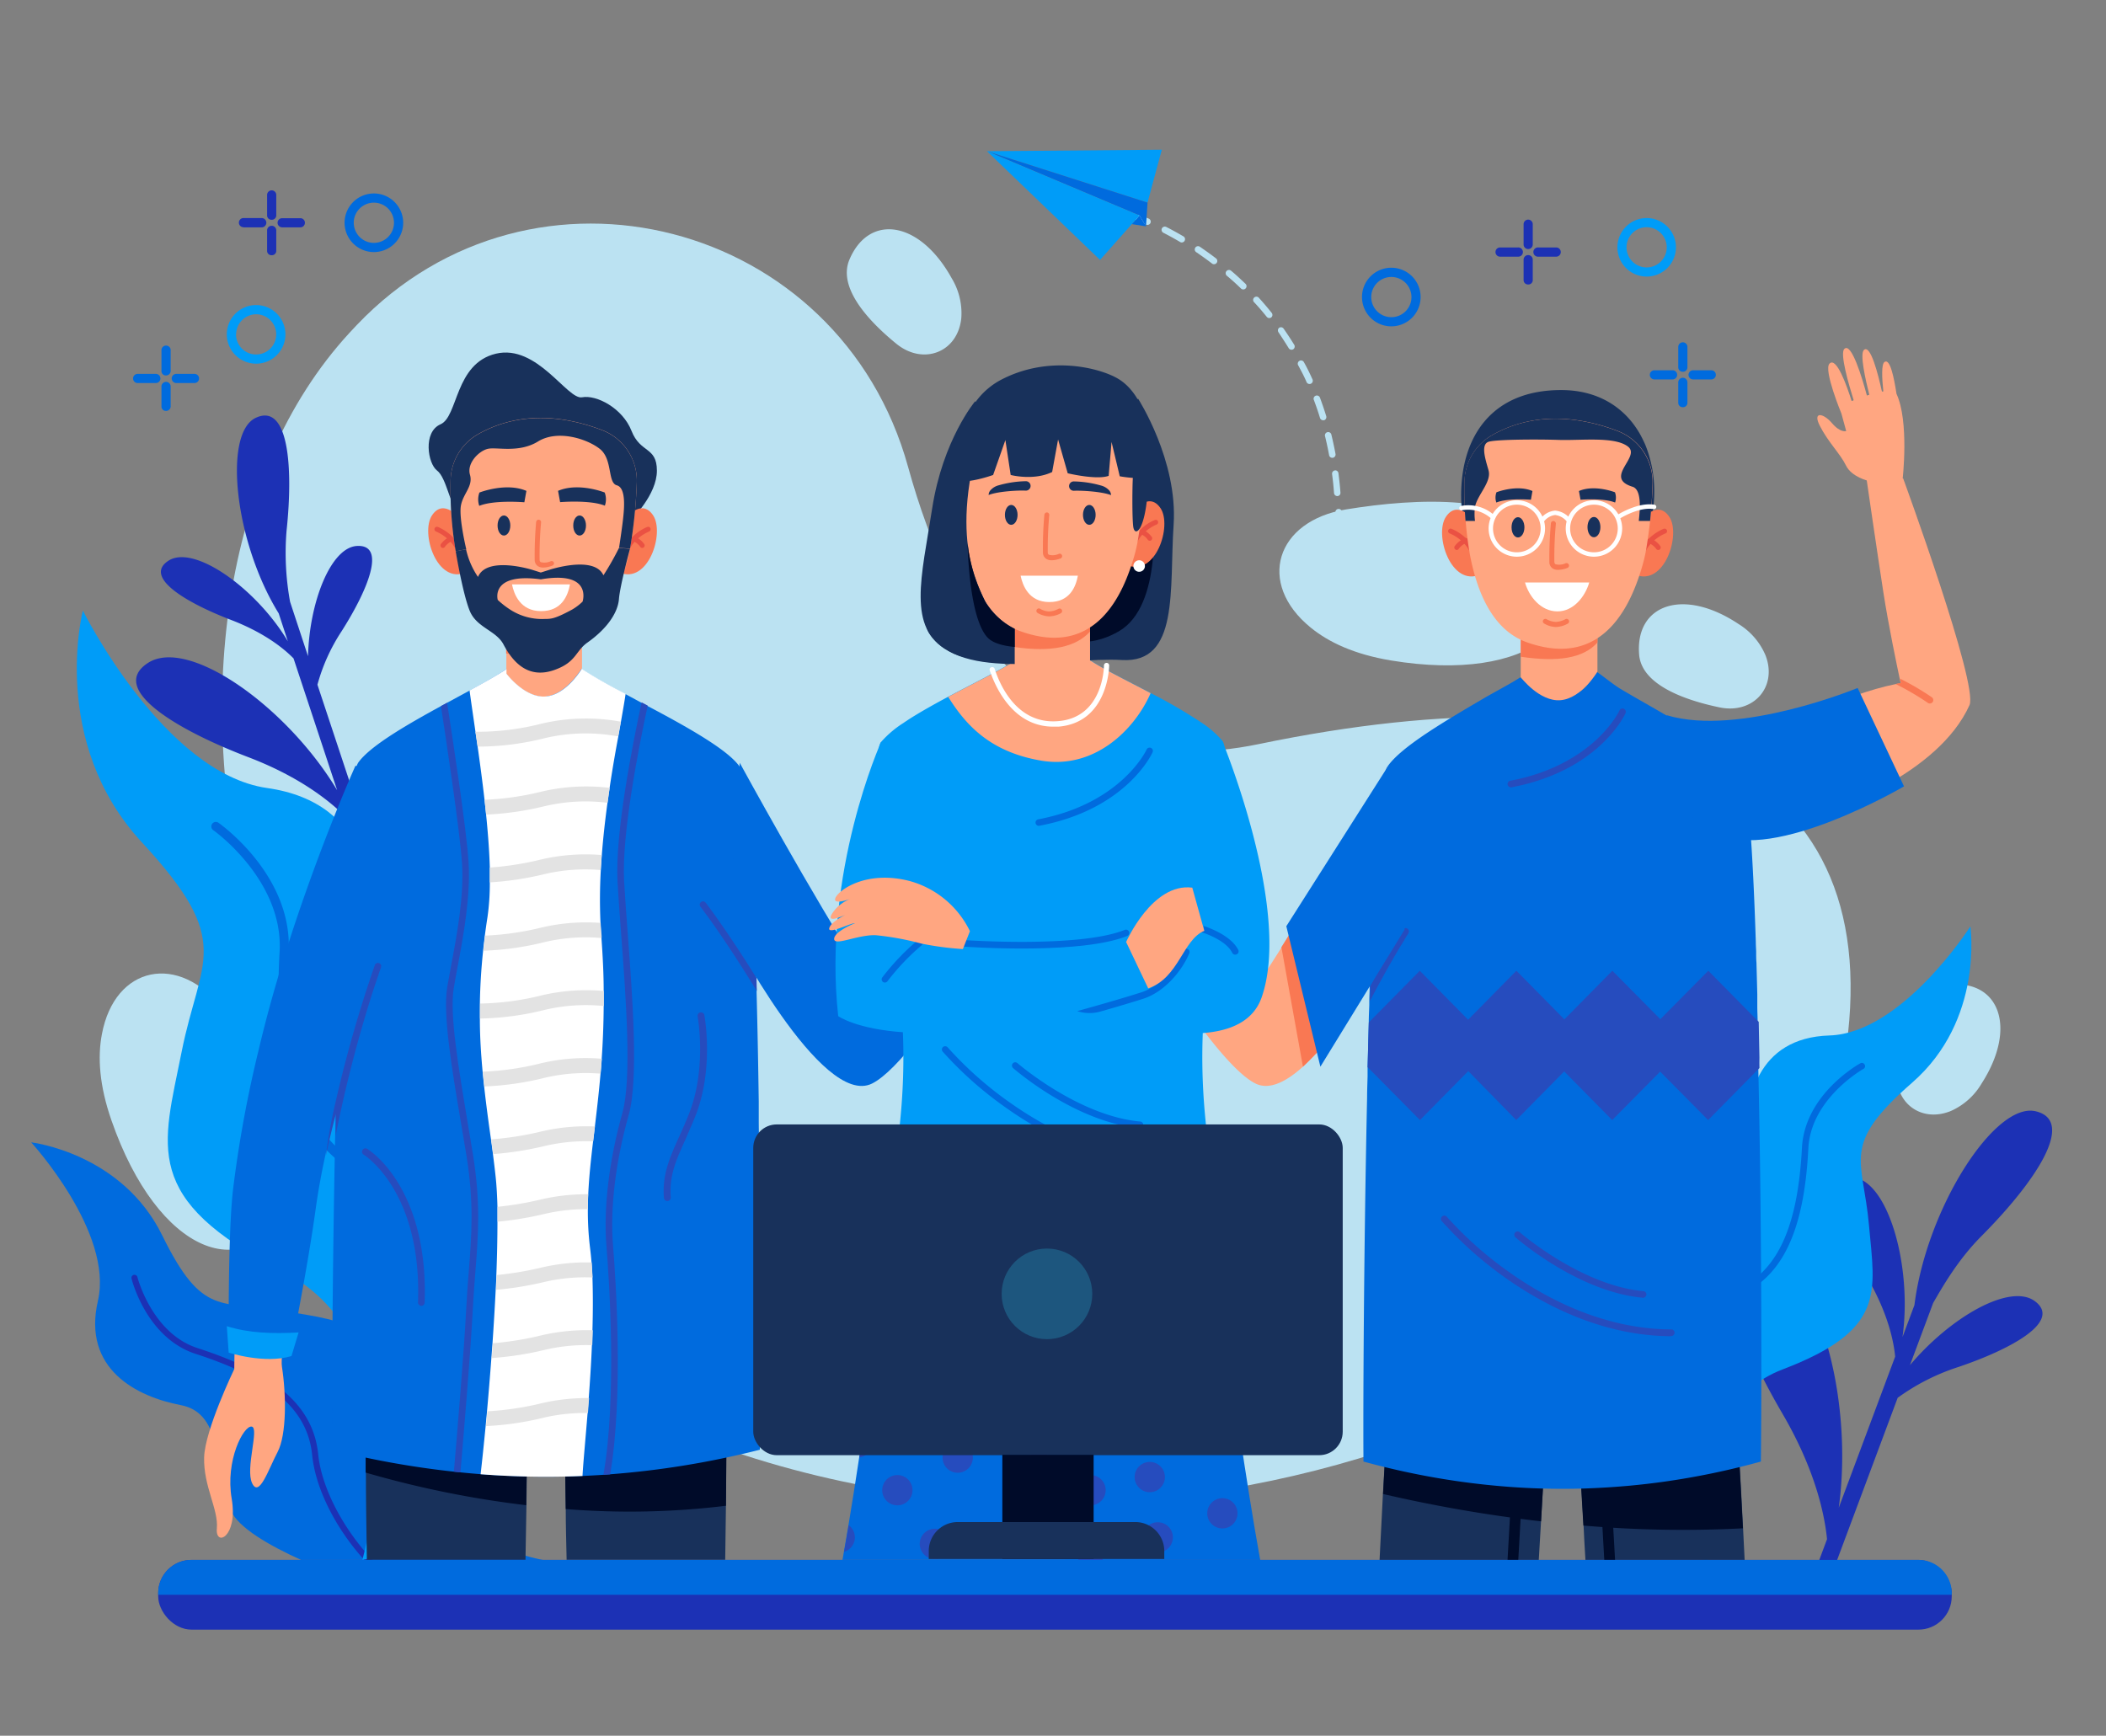 <svg id="OBJECTS" xmlns="http://www.w3.org/2000/svg" viewBox="0 0 482.85 398"><rect x="0" y="0" width="482.85" height="398" fill="#808080" stroke="none"/><defs><style>.cls-1{fill:#bbe2f2;}.cls-2{fill:#1c31b5;}.cls-3{fill:#009cf8;}.cls-4{fill:#006bde;}.cls-5{fill:#18315b;}.cls-6{fill:#000b29;}.cls-7{fill:#f97853;}.cls-8{fill:#ea5143;}.cls-9{fill:#ffa681;}.cls-10{fill:#fff;}.cls-11{fill:#264cbe;}.cls-12{fill:#e3e3e3;}.cls-13{fill:#1d567e;}</style></defs><path class="cls-1" d="M208.21,107.1c-15.62-56.68-86.05-74.95-126.4-32.58l-1.74,1.86c-57.86,62.89-30.53,217.88,90.22,257.17S416.64,301.09,423.7,237,375,152.69,288.59,170.62C239.75,180.75,217.94,142.4,208.21,107.1Z"/><path class="cls-1" d="M308.66,116.8c-16.16,2.63-20.63,16.94-8.16,27.1,4.12,3.36,10,6.14,18.4,7.54,32,5.3,48.91-8.84,36.1-27.17C347.1,113,324.67,114.19,308.66,116.8Z"/><path class="cls-1" d="M51.06,231.34c-10-12.92-24.75-10-27.7,5.81-1,5.23-.6,11.74,2.2,19.77,10.64,30.59,31.17,38.71,41.13,18.69C72.84,263.25,61,244.15,51.06,231.34Z"/><path class="cls-1" d="M435.08,244.42c-1.48,7.79,4.95,13.31,12.24,10.31a15.42,15.42,0,0,0,7-6.27c8.24-12.81,4.07-23.8-7.4-22.68C439.84,226.48,436.56,236.7,435.08,244.42Z"/><path class="cls-1" d="M394.24,162.2c7.77,1.62,13.39-4.71,10.52-12a15.51,15.51,0,0,0-6.15-7.11c-12.67-8.46-23.73-4.47-22.8,7C376.38,157.14,386.55,160.6,394.24,162.2Z"/><path class="cls-1" d="M205.52,78.83c6.14,5,14.06,2,14.88-5.87a15.46,15.46,0,0,0-2.19-9.14c-7.36-13.33-19-14.89-23.47-4.26C192,66.12,199.42,73.86,205.52,78.83Z"/><path class="cls-2" d="M454.33,283.4c12.33-12.4,21.72-26.4,12.38-28.59s-25,22.23-27.78,44.44l-2.74,7.34c2.28-16.16-3.26-35.84-11.37-36.65s-3.18,12,3.22,22.88c4.87,8.31,6.15,14.86,6.47,18.25l-12.93,34.64c3.54-25.59-5.24-56.64-18.06-57.93s-5,19,5.11,36.3c7.67,13.09,9.73,23.44,10.26,28.85l-2.58,6.91c1.13.64,2.26,1.26,3.39,1.89l15.39-41.22A49.56,49.56,0,0,1,449,313.45c12-4.06,24-10.51,17.42-15.18-5.74-4-19.23,3.75-28.52,14.76l5.32-14.26C445.6,294.65,449,288.75,454.33,283.4Z"/><path class="cls-2" d="M65.7,121.7c1.6-15,.35-29.44-7.1-25.87s-4.84,28.43,5.3,44.82L66,147.06c-7.18-12.08-21.5-22.31-27.38-18.49s4.31,9.75,14.49,13.63c7.75,3,12.14,6.67,14.19,8.77l10,30.23C65.87,162.11,43.24,146,33.94,152s6.84,15.46,23,21.62c12.21,4.66,19.18,10.5,22.45,13.85l2,6c1.1-.18,2.2-.36,3.29-.56L72.78,157a42.7,42.7,0,0,1,5.52-12.23c5.86-9.19,10.48-20,3.52-19.58-6,.37-10.89,12.88-11.2,25.28L66.51,138A62.45,62.45,0,0,1,65.7,121.7Z"/><path class="cls-3" d="M371.11,324.57c.16.85.34,1.77.55,2.76h0c2.22,10.32,7.67,27.22,19.93,30.54,0,0-6.67-34.8,17.12-43.87s21.16-17.69,19.8-33.06-6.62-18.29,9.89-32.68,13.35-35.83,13.35-35.83-15.62,24.48-32.31,25-19.61,14.81-18.9,25.4-13.46,11.79-21.12,17.93-9.11,38.41-9.11,38.41S370.52,321.33,371.11,324.57Z"/><path class="cls-4" d="M371.11,324.57c.16.85.34,1.77.55,2.76A52.83,52.83,0,0,1,378,314.46c5.34-7.91,12.85-14.4,19.61-16.95,10.76-4.06,16-14.61,17-34.23.59-11.38,12.5-18.11,12.62-18.18a.71.71,0,0,0,.28-1,.72.72,0,0,0-1-.28c-.52.29-12.73,7.17-13.37,19.37-1,19-6,29.12-16.1,33-7.13,2.69-14.72,9.23-20.3,17.49A54.74,54.74,0,0,0,371.11,324.57Z"/><path class="cls-4" d="M107.78,357.68H124.5c-9-1.49-31.43-11.11-33.42-30.39-2.53-24.41-11.23-24.11-25.88-26.66s-18.69,1.61-28-17.35S7.15,261.94,7.15,261.94s18.92,20.64,15.3,36.33,8.92,22,19,23.92,7.63,15.47,11.45,24.14c1.74,4,8.87,8.06,16.11,11.35Z"/><path class="cls-2" d="M71.57,333.64c.73,7.32,4.94,16,11.25,23.27l.69.77h1.9c-.54-.57-1.06-1.14-1.54-1.69-6-6.94-10.22-15.55-10.91-22.49-1.1-11-9.63-18.55-27.65-24.38-10.47-3.38-13.77-16.15-13.8-16.28a.7.7,0,0,0-.84-.51.68.68,0,0,0-.51.84c.13.56,3.51,13.65,14.72,17.28C62.3,316.08,70.53,323.23,71.57,333.64Z"/><path class="cls-3" d="M116.8,312.36c-.35,1.19-.76,2.48-1.21,3.85h0c-4.75,14.38-14.5,38.61-32.51,41.46,0,0,14.25-49.58-18.29-66.17S37.32,263,41.62,241.3s12.26-25.08-9.08-48.14S19,140,19,140s18.53,37.31,42.24,40.69,25.7,24.14,23.05,39.14,17.39,18.89,27.38,28.84,7.1,56.19,7.1,56.19S118.14,307.83,116.8,312.36Z"/><path class="cls-4" d="M116.8,312.36c-.35,1.19-.76,2.48-1.21,3.85a75.49,75.49,0,0,0-7.11-19.33c-6.39-12.1-16.12-22.52-25.37-27.2-14.73-7.44-20.6-23.3-19-51.45.91-16.33-15-27.76-15.22-27.87a1,1,0,0,1,1.2-1.7c.69.49,17.06,12.19,16.09,29.69-1.51,27.2,4,42.46,17.91,49.48,9.76,4.93,19.58,15.43,26.27,28.08A78.87,78.87,0,0,1,116.8,312.36Z"/><path class="cls-5" d="M129.71,346c0,3.77.12,7.69.2,11.66h36.36c.07-4.34.13-8.5.17-12.41.11-10.58.12-19.29.11-24.71,0-3.84,0-6,0-6l-37.08-.4s0,3.21,0,8.45C129.51,328.42,129.57,336.76,129.71,346Z"/><path class="cls-6" d="M129.48,322.6c0,5.82.09,14.16.23,23.42a182.34,182.34,0,0,0,36.73-.75c.11-10.58.12-19.29.11-24.71Z"/><path class="cls-5" d="M83.89,337.66c0,5.93.11,12.72.22,20h36.37c.09-4.28.16-8.5.22-12.54.12-8.66.19-16.47.22-22.07s0-8.92,0-8.92l-37.09.4s0,3.93,0,10.55C83.84,328.6,83.85,332.84,83.89,337.66Z"/><path class="cls-6" d="M83.84,325.1c0,3.5,0,7.74,0,12.56a227.13,227.13,0,0,0,36.81,7.48c.12-8.66.19-16.47.22-22.07Z"/><path class="cls-5" d="M144.79,119.08s5.84-5.63,5.82-11.18-3.79-3.92-5.82-9.1-8-8.33-11.35-7.7-10.28-12.25-19.74-10S105.07,95.52,101,97.29s-2.93,9-.79,10.61,3.06,8.24,4.27,8.09S144.79,119.08,144.79,119.08Z"/><path class="cls-7" d="M105.47,119s-3.68-4.9-6.41-.85,1.13,16,7.82,13.09Z"/><path class="cls-8" d="M105.42,127.5a.56.56,0,0,1-.54-.42c-1-3.69-4.87-5.19-4.91-5.2a.57.57,0,0,1-.32-.73.56.56,0,0,1,.72-.33c.18.07,4.4,1.7,5.59,6a.55.55,0,0,1-.39.69A.4.4,0,0,1,105.42,127.5Z"/><path class="cls-8" d="M101.56,125.64a.59.59,0,0,1-.31-.09.58.58,0,0,1-.17-.79,5.31,5.31,0,0,1,2.12-1.71.57.57,0,0,1,.47,1,4.13,4.13,0,0,0-1.64,1.29A.59.59,0,0,1,101.56,125.64Z"/><path class="cls-7" d="M143.32,119s3.68-4.9,6.41-.85-1.13,16-7.82,13.09Z"/><path class="cls-8" d="M143.37,127.5a.58.58,0,0,0,.55-.42c1-3.69,4.86-5.19,4.9-5.2a.57.57,0,0,0,.32-.73.56.56,0,0,0-.72-.33c-.18.07-4.4,1.7-5.59,6a.55.55,0,0,0,.39.69A.4.4,0,0,0,143.37,127.5Z"/><path class="cls-8" d="M147.23,125.64a.59.59,0,0,0,.31-.09.58.58,0,0,0,.17-.79,5.31,5.31,0,0,0-2.12-1.71.57.57,0,0,0-.46,1,4.14,4.14,0,0,1,1.63,1.29A.59.59,0,0,0,147.23,125.64Z"/><path class="cls-9" d="M133.44,141.34v11.89s-3.55,6.06-8.35,6.48-9-5.22-9-5.22V142.18Z"/><path class="cls-7" d="M133.44,141.34v5.28c-3.22,3.57-8.94,4.46-17.4,3.21v-7.65Z"/><path class="cls-9" d="M146,110.79a115.86,115.86,0,0,1-1.54,15c-.22,1.16-.47,2.24-.75,3.21-2.5,8.77-8.76,23.8-26.29,17.54-7.75-2.76-11.34-11.39-12.94-20.16a85.87,85.87,0,0,1-1.17-16.27,12.43,12.43,0,0,1,6.31-10.57c10.34-5.87,21.26-3.68,28.45-.92A12.4,12.4,0,0,1,146,110.79Z"/><path class="cls-5" d="M104.47,126.4s1.7,10.14,3.3,13.83,6,4.39,7.65,7.51c2.35,4.46,5.94,8,11.83,5.83,4.91-1.78,4.68-4.29,7.43-6.23,4.71-3.33,7-7,7.23-10s2.53-11.51,2.53-11.51l-2.53-.17a65.26,65.26,0,0,1-3.56,6.26c-2.12-4.67-12.36-1.27-12.36-1.27l-2,.63-2-.63s-10.36-3.25-12.4,1.64a18.26,18.26,0,0,1-2.74-6.35ZM124,132.84c11.75-2,9.65,4.86,9.57,5.11h0a12.38,12.38,0,0,1-2.41,1.83c-4.55,2.46-5,2.08-6.84,2.16a13.47,13.47,0,0,1-6.91-1.88,20.27,20.27,0,0,1-3.29-2.5S112.31,131.26,124,132.84Z"/><path class="cls-5" d="M117,120.5c0,1.27-.65,2.3-1.46,2.3s-1.46-1-1.46-2.3.65-2.3,1.46-2.3S117,119.23,117,120.5Z"/><path class="cls-5" d="M134.35,120.5c0,1.27-.65,2.3-1.46,2.3s-1.46-1-1.46-2.3.65-2.3,1.46-2.3S134.35,119.23,134.35,120.5Z"/><path class="cls-5" d="M138.64,112.93s-6-2.39-10.69-.38l.47,2.59s6.82-.58,10.26.81A4.42,4.42,0,0,0,138.64,112.93Z"/><path class="cls-5" d="M109.92,112.94s6.09-2.4,10.77-.38l-.47,2.61s-6.87-.59-10.34.82A4.56,4.56,0,0,1,109.92,112.94Z"/><path class="cls-7" d="M124.59,130.14a6,6,0,0,0,2-.43A.58.58,0,0,0,127,129a.57.57,0,0,0-.74-.31,3.37,3.37,0,0,1-2.27.21.59.59,0,0,1-.27-.52,82.7,82.7,0,0,1,.34-8.66.57.57,0,0,0-1.13-.09,85.87,85.87,0,0,0-.34,8.86,1.7,1.7,0,0,0,.82,1.38A2.36,2.36,0,0,0,124.59,130.14Z"/><path class="cls-10" d="M117.39,134c.43,2.16,1.85,6.13,6.66,6.13s6.16-3.63,6.63-6.13Z"/><path class="cls-5" d="M146,110.79a115.86,115.86,0,0,1-1.54,15l-2.53-.17s.61-3.91.9-6.45.76-7.3-1.41-7.89-.9-6-3.91-8.36-9.7-4.43-14.14-1.7-9.5,1.22-11.54,1.7-4.84,3.29-4.08,5.93-1.51,4.24-2.06,7,1.21,10.08,1.21,10.08l-2.42.48a85.87,85.87,0,0,1-1.17-16.27,12.43,12.43,0,0,1,6.31-10.57c10.34-5.87,21.26-3.68,28.45-.92A12.4,12.4,0,0,1,146,110.79Z"/><path class="cls-4" d="M174.21,332.42a200.38,200.38,0,0,1-34.31,5.63l-1.55.12c-1.58.1-3.15.19-4.72.26a195.68,195.68,0,0,1-23.35-.4q-2.36-.18-4.71-.42l-1.51-.16a203.52,203.52,0,0,1-27.89-5c-.09-8.57,0-35.66.54-65,.06-3.53.13-7.09.21-10.66.82-38.72,2.41-78,5.27-82,2.74-3.77,11-8.56,18.91-12.88l1.41-.77,5.15-2.79c3.5-1.9,6.52-3.6,8.38-4.9v1.07s4.26,5.63,9,5.22c4.37-.38,7.7-5.43,8.26-6.33a112.07,112.07,0,0,0,10.06,5.72l3.69,2,1.4.74c8.74,4.63,18.16,9.86,21,13.74a4.58,4.58,0,0,1,.61,1.43c1.67,5.67,2.71,24.47,3.34,47.24v.25c0,.92.05,1.84.07,2.78,0,.12,0,.24,0,.36.21,8,.37,16.4.49,24.85l0,2c0,.34,0,.67,0,1,0,1.66,0,3.32.06,5,0,1.22,0,2.44,0,3.66C174.47,294.64,174.34,323.45,174.21,332.42Z"/><path class="cls-11" d="M173.51,227.23c-2.75-4.5-5.7-9.09-8.48-13.14l0,0c-1.17-1.71-2.31-3.32-3.39-4.78l-.06-.08c-.33-.46-.67-.91-1-1.35a1,1,0,0,1-.12-.23h0a.74.74,0,0,1,.27-.81.75.75,0,0,1,1.06.14c3.35,4.43,7.62,10.8,11.66,17.26v.25C173.47,225.37,173.49,226.29,173.51,227.23Z"/><path class="cls-4" d="M169.6,174.91s17.25,31.59,27.76,47.6c0,0,6-5.49,13.75-12.84,8.43-8,20-21.27,20-21.27l6.38,7.56s-25.9,46.62-37.52,52.48-33-35.61-33-35.61Z"/><path class="cls-11" d="M96.59,299.43h0a.78.78,0,0,1-.75-.81c.9-25.52-12.33-33.78-12.46-33.86a.78.78,0,0,1,.8-1.34c.14.09,3.64,2.21,7,7.66,3.09,5,6.67,13.79,6.18,27.59A.77.77,0,0,1,96.59,299.43Z"/><path class="cls-11" d="M153,275.39a.78.78,0,0,1-.78-.72c-.42-5.37,1.35-9.29,3.59-14.25.66-1.46,1.34-3,2-4.64,4.35-10.55,2.16-22.61,2.14-22.73a.78.78,0,1,1,1.54-.28c.09.51,2.29,12.63-2.24,23.61-.7,1.7-1.38,3.21-2,4.68-2.24,4.94-3.85,8.51-3.46,13.49a.79.79,0,0,1-.72.84Z"/><path class="cls-10" d="M107.66,158.32c.33,2.51.82,5.77,1.35,9.47.17,1.1.33,2.24.5,3.41.54,3.83,1.1,8,1.58,12.19.12,1.13.25,2.27.36,3.4.42,4.16.74,8.3.85,12.14,0,1.17,0,2.3,0,3.4a54,54,0,0,1-.53,7.95c-.23,1.46-.43,2.88-.61,4.27-.14,1.16-.28,2.3-.39,3.41-.46,4.34-.69,8.38-.75,12.19,0,1.16,0,2.29,0,3.4,0,4.32.28,8.35.63,12.18.11,1.15.23,2.28.35,3.39.47,4.2,1,8.18,1.57,12.13.15,1.13.31,2.25.45,3.38.23,1.8.45,3.61.64,5.42s.33,4.18.39,6.67c0,1.09,0,2.24,0,3.41,0,3.74-.08,7.87-.25,12.19,0,1.13-.1,2.28-.15,3.43-.2,4-.45,8.15-.73,12.22-.09,1.15-.17,2.29-.26,3.43-.31,4.24-.66,8.38-1,12.22-.11,1.17-.22,2.31-.32,3.42-.41,4.23-.8,8-1.15,11a195.88,195.88,0,0,0,23.36.4c.18-3.2.68-8.35,1.17-14.42.09-1.11.17-2.25.26-3.42.29-3.86.56-8,.73-12.14q.08-1.71.12-3.42c.12-4.16.13-8.28,0-12.15-.06-1.18-.12-2.32-.21-3.44s-.21-2.26-.34-3.34a68.56,68.56,0,0,1-.5-8.84q0-1.71.09-3.42c.18-4,.61-7.92,1.11-12.13.13-1.12.27-2.25.41-3.41.45-3.75.92-7.72,1.29-12.06q.15-1.68.27-3.42c.26-3.73.43-7.74.46-12.1,0-1.13,0-2.28,0-3.45,0-3.78-.2-7.82-.51-12.17,0-.39,0-.78-.08-1.17-.06-.77-.11-1.54-.14-2.3a117,117,0,0,1,.07-12.13c.07-1.15.14-2.29.23-3.44.31-4.07.77-8.11,1.3-12,.16-1.16.32-2.3.49-3.42.63-4.24,1.32-8.23,2-11.8l.6-3.38c.42-2.41.8-4.56,1.07-6.38a112.07,112.07,0,0,1-10.06-5.72c-.56.9-3.89,6-8.26,6.33-4.79.41-9-5.22-9-5.22v-1.07C114.18,154.72,111.16,156.42,107.66,158.32Z"/><path class="cls-12" d="M109,167.79c.17,1.1.33,2.24.5,3.41a62.92,62.92,0,0,0,15.43-1.95,41,41,0,0,1,16.8-.39l.6-3.38a44.53,44.53,0,0,0-18.16.45A59,59,0,0,1,109,167.79Z"/><path class="cls-12" d="M111.09,183.39c.12,1.13.25,2.27.36,3.4a69.41,69.41,0,0,0,13.49-1.95,40.68,40.68,0,0,1,14.36-.76c.16-1.16.32-2.3.49-3.42a44.89,44.89,0,0,0-15.61.85A65.22,65.22,0,0,1,111.09,183.39Z"/><path class="cls-12" d="M112.3,198.93c0,1.17,0,2.3,0,3.4a71,71,0,0,0,12.59-1.91,41.06,41.06,0,0,1,12.83-.92c.07-1.15.14-2.29.23-3.44a45,45,0,0,0-13.82,1A69.69,69.69,0,0,1,112.3,198.93Z"/><path class="cls-12" d="M110.82,218a67,67,0,0,0,14.12-2,41.11,41.11,0,0,1,13-.91c0-.39,0-.78-.08-1.17-.06-.77-.11-1.54-.14-2.3a44.89,44.89,0,0,0-13.52,1.05,66,66,0,0,1-13,1.87C111.07,215.71,110.93,216.85,110.82,218Z"/><path class="cls-12" d="M110.06,233.55a65.38,65.38,0,0,0,14.88-2,41.19,41.19,0,0,1,13.5-.87c0-1.13,0-2.28,0-3.45a45,45,0,0,0-14.25,1,62.15,62.15,0,0,1-14.11,1.88C110.05,231.31,110.05,232.44,110.06,233.55Z"/><path class="cls-12" d="M110.69,245.73c.11,1.15.23,2.28.35,3.39a67.32,67.32,0,0,0,13.9-2,41.32,41.32,0,0,1,12.77-.93q.15-1.68.27-3.42a44.52,44.52,0,0,0-13.8,1A64.51,64.51,0,0,1,110.69,245.73Z"/><path class="cls-12" d="M112.61,261.25c.15,1.13.31,2.25.45,3.38a74.55,74.55,0,0,0,11.88-1.87A41.7,41.7,0,0,1,136,261.71c.13-1.12.27-2.25.41-3.41a45,45,0,0,0-12.24,1.13A70.84,70.84,0,0,1,112.61,261.25Z"/><path class="cls-12" d="M114.09,276.72c0,1.09,0,2.24,0,3.41a77.06,77.06,0,0,0,10.8-1.79,41.8,41.8,0,0,1,9.87-1.08q0-1.71.09-3.42A45.62,45.62,0,0,0,124.18,275,75.86,75.86,0,0,1,114.09,276.72Z"/><path class="cls-12" d="M113.74,295.75a75.69,75.69,0,0,0,11.2-1.83,41.27,41.27,0,0,1,10.92-1c-.06-1.18-.12-2.32-.21-3.44a45,45,0,0,0-11.47,1.16,74.92,74.92,0,0,1-10.29,1.72C113.84,293.45,113.79,294.6,113.74,295.75Z"/><path class="cls-12" d="M112.75,311.4a73.69,73.69,0,0,0,12.19-1.89,41.29,41.29,0,0,1,10.85-1.06q.08-1.71.12-3.42a45.27,45.27,0,0,0-11.73,1.15A71.66,71.66,0,0,1,113,308C112.92,309.12,112.84,310.26,112.75,311.4Z"/><path class="cls-12" d="M111.42,327a68.91,68.91,0,0,0,13.52-2A41.72,41.72,0,0,1,134.8,324c.09-1.11.17-2.25.26-3.42a44.94,44.94,0,0,0-10.88,1.18,67.68,67.68,0,0,1-12.44,1.85C111.63,324.79,111.52,325.93,111.42,327Z"/><path class="cls-11" d="M138.35,338.16l1.55-.1c3.07-18.05,1.3-44.53.64-52.65-.68-8.43.63-19.26,3.6-29.72,2.3-8.12.89-27-.25-42.09-.31-4.25-.62-8.26-.8-11.56-.58-10.65,3.28-30.37,5.41-40.25l-1.4-.74C145,170.83,141,191,141.58,202.13c.18,3.31.48,7.33.8,11.58,1.13,15,2.53,33.7.3,41.56-3,10.63-4.34,21.66-3.65,30.26C139.69,293.66,141.47,320.31,138.35,338.16Z"/><path class="cls-11" d="M106.91,264.75c1.8,11.09,1.23,18.3.58,26.64-.22,2.7-.44,5.48-.59,8.56-.48,9.65-2.12,29.09-2.84,37.5l1.51.16c.72-8.41,2.36-27.9,2.84-37.58.16-3.06.38-5.84.59-8.52.66-8.44,1.24-15.73-.6-27-.39-2.42-.8-4.88-1.22-7.32-2-12.09-4.15-24.6-3.15-30.59.24-1.46.55-3.12.88-4.88,1.36-7.23,3-16.22,2.52-24s-3.7-28.68-4.92-36.58l-1.41.77c1.27,8.26,4.3,28.4,4.82,35.92s-1.15,16.5-2.5,23.64c-.33,1.77-.64,3.44-.89,4.91-1,6.24,1,18.31,3.16,31.09C106.1,259.88,106.52,262.33,106.91,264.75Z"/><path class="cls-9" d="M77.09,187.62S61.65,239.1,57.83,257.45s-4.12,56.48-4.12,56.48-6.75,14-6.91,20.25c-.17,6.64,3.32,11.93,2.92,16.28s4.9,2,3.4-6.82,2.75-16.79,4.58-16.53-1.51,9.62.11,13,3.73-3.18,5.83-7.16,2-13.14,1-19.57,10.67-45.5,10.73-56.82l14.76-49.89S85.31,185.84,77.09,187.62Z"/><path class="cls-4" d="M92.08,205.41c-.53,3.31-2.36,9-4.72,16.13h0c-.2.61-.41,1.22-.61,1.85l0,.08L84.87,229v0c-2.62,8-5.52,17-8,26.39-.83,3.19-1.62,6.43-2.31,9.65-.89,4.11-1.64,8.21-2.19,12.22-2,14.45-5.74,32.76-5.74,32.76-5.54,2.28-14.19-.72-14.19-.72s-.23-26.37,1-36.62a275.19,275.19,0,0,1,5.88-32C66,212.23,77.67,184.35,80.87,177l.6-1.37h2.75C89.64,179,93.49,196.5,92.08,205.41Z"/><path class="cls-3" d="M52,304.09l.43,6.06s8.23,2.68,14.4.79l1.63-5.41C62.55,305.85,57.06,305.7,52,304.09Z"/><path class="cls-11" d="M87.36,221.54h0a.86.86,0,0,1,0,.27c-.18.51-.37,1-.56,1.58l0,.08c-.61,1.72-1.23,3.6-1.85,5.57v0a301.28,301.28,0,0,0-8,31.37l.06-5c-.83,3.19-1.62,6.43-2.31,9.65A117.74,117.74,0,0,1,77,252.44a296.51,296.51,0,0,1,8.94-31.15.76.76,0,0,1,1.47.25Z"/><path class="cls-5" d="M363.5,357.68H400c-.12-2.53-.24-4.95-.36-7.24-.63-12.49-1.17-21-1.17-21l-29.66,1.32-2.46.11-4.36.19s.42,7.61,1.08,18.74C363.17,352.28,363.33,354.91,363.5,357.68Z"/><path class="cls-6" d="M366.31,330.88l-4.36.19s.42,7.61,1.08,18.74a265.08,265.08,0,0,0,36.57.63c-.63-12.49-1.17-21-1.17-21l-29.66,1.32Z"/><path class="cls-6" d="M370.29,357.68c-.67-11.56-1.22-21.43-1.52-26.91l-2.46.11c.3,5.46.85,15.28,1.51,26.8Z"/><path class="cls-5" d="M352.8,357.68c.19-3.13.36-6.1.52-8.84.63-10.61,1-17.77,1-17.77l-4.74-.21-2.45-.11-29.29-1.3s-.33,5.07-.77,13.12c-.23,4.29-.5,9.44-.77,15.11Z"/><path class="cls-6" d="M317.1,342.57a322.06,322.06,0,0,0,36.22,6.27c.63-10.61,1-17.77,1-17.77l-4.74-.21-2.45-.11-29.29-1.3S317.54,334.52,317.1,342.57Z"/><path class="cls-6" d="M348.1,357.68c.67-11.53,1.21-21.36,1.51-26.82l-2.45-.11c-.3,5.48-.85,15.36-1.52,26.93Z"/><path class="cls-4" d="M403.72,335.13a174.37,174.37,0,0,1-22.28,4.63q-3.87.54-7.74.9-5.24.48-10.44.65a165.93,165.93,0,0,1-17.27-.38,174.55,174.55,0,0,1-33.38-5.8c-.1-10.37.05-47.58.83-83.47,0-1.62.07-3.23.11-4.83l0-1c0-.37,0-.74,0-1.11l.09-3.4c.06-2.31.12-4.59.18-6.86,0-1.35.08-2.7.12-4l0-.83c0-.88.05-1.75.08-2.62h0l0-.81c0-.8.05-1.6.08-2.39s0-1.33.07-2c.86-24.21,2.12-43.31,3.92-46,3.06-4.56,13.49-10.62,21.87-15.55,3-1.76,6.55-3.58,8.59-4.94,3,2.4,5.14,4.57,9.55,4.42,4.94-.17,6.16-3.14,8-5.69,1.15.75,4.07,3.14,5.59,4,1.29.77,2.7,1.58,4.17,2.43,2.26,1.29,4.68,2.67,7.07,4.08,3.54,2.08,7,4.23,9.92,6.29a26,26,0,0,1,6.33,5.72c1.64,2.46,2.7,18.38,3.38,39.34,0,.73.05,1.48.08,2.23v.27c0,.76,0,1.54.07,2.33.06,2.35.13,4.76.19,7.21,0,.52,0,1,0,1.56s0,.78,0,1.17c0,1,.05,2,.07,3,0,.2,0,.41,0,.61.06,2.69.11,5.42.16,8.17,0,.8,0,1.61,0,2.42C404,282.63,403.87,324,403.72,335.13Z"/><path class="cls-11" d="M403.39,244.9l-11.76,11.93-11-11.11-11,11.11-11-11.16-11,11.16L336.64,245.6l-11.08,11.23-12-12.13.09-3.4c.06-2.31.12-4.59.18-6.86l11.69-11.85,11.08,11.23,11.07-11.23,11,11.15,11-11.15,11,11.11,11-11.11,11.56,11.72c.06,2.69.11,5.42.16,8.17C403.36,243.28,403.38,244.09,403.39,244.9Z"/><path class="cls-11" d="M383.08,306.39h0c-15.75-.07-29.19-7.23-37.7-13.23A86.5,86.5,0,0,1,330.56,280a.76.76,0,0,1,1.16-1,84.68,84.68,0,0,0,14.57,12.89c8.32,5.87,21.46,12.87,36.8,12.94a.76.76,0,1,1,0,1.51Z"/><path class="cls-11" d="M373.26,297.08c-13.41-2.64-25.28-12.91-25.82-13.38a.76.76,0,0,1-.07-1.07.75.75,0,0,1,1.07-.07c.14.12,14.11,12.2,28.34,13.5a.75.75,0,0,1,.69.82.76.76,0,0,1-.83.69C375.51,297.46,374.38,297.3,373.26,297.08Z"/><path class="cls-11" d="M346.4,180.53a.77.77,0,0,1-.74-.62.75.75,0,0,1,.6-.88c19.21-3.65,25-16,25.05-16.13a.75.75,0,0,1,1-.37.76.76,0,0,1,.38,1c-.24.54-6.18,13.2-26.14,17Z"/><path class="cls-11" d="M323,213.78h0a.8.8,0,0,1-.11.25c-.29.46-.59.93-.89,1.42,0,0,0,.05,0,.08-1,1.55-2,3.25-3,5l0,0c-1.61,2.82-3.28,5.88-4.91,9,0-.88.05-1.75.08-2.62h0l0-.81c2.63-4.89,5.26-9.46,7.46-12.93a.76.76,0,0,1,1.05-.24A.78.78,0,0,1,323,213.78Z"/><path class="cls-9" d="M419.73,185.69s24.56-7.89,31.82-24c2.11-4.67-15.21-52-15.21-52l-8.35.41s2.38,16.44,3.82,25.74c1.19,7.66,3.11,16.8,3.75,19.81.14.66.22,1,.22,1l-1.24.23c-11.47,2.33-26.12,9.81-26.12,9.81Z"/><path class="cls-7" d="M442,161.16a.79.79,0,0,0,1.1-.17.78.78,0,0,0-.17-1.1,62.88,62.88,0,0,0-7.32-4.29c.14.66.22,1,.22,1l-1.24.23A62.3,62.3,0,0,1,442,161.16Z"/><path class="cls-4" d="M382.16,164s-7.42,17.43,11.48,27.13c13.09,6.72,42.9-10.82,42.9-10.82l-10.63-22.56S398.64,169,382.16,164Z"/><path class="cls-9" d="M432.06,83c-.73.52-.58,3.72-.26,6.74l-.32.05c-.88-4-2.62-10.87-4.12-9.56-1,.85.33,6.76,1.22,10.29l-.55.17c-1.13-4.19-3.56-12.26-5.17-10.69-1.08,1,1,8.15,2.14,11.78l-.47.18c-1.1-3.51-3.45-10.17-5.06-8.6-1.46,1.41,2.72,11.47,2.72,11.47h0l1.09,4S422,99.34,420,97s-4.46-2.7-2.77.62c1.9,3.76,4.72,6.46,6,9.11s5.15,3.54,5.15,3.54l7.84-.38s1.53-13.26-1.4-19.58h0C434.24,86.59,433.35,82.1,432.06,83Z"/><path class="cls-5" d="M335,113.59c0,13.37,8.22,22.58,21.58,22.58s22.69-9.9,22.69-23.27a28.53,28.53,0,0,0-1.76-10.17q-.11-.28-.21-.54c-.14-.35-.29-.69-.45-1-.23-.52-.49-1-.76-1.51-3.49-6.26-9.72-10.24-18.11-10.24C341.94,89.41,335,100.23,335,113.59Z"/><path class="cls-7" d="M338,119.35s-3.72-4.95-6.48-.86,1.14,16.18,7.9,13.23Z"/><path class="cls-8" d="M337.93,128a.58.58,0,0,1-.55-.42c-1.05-3.73-4.92-5.25-5-5.26a.57.57,0,0,1,.41-1.07c.18.07,4.44,1.72,5.65,6a.58.58,0,0,1-.4.71Z"/><path class="cls-8" d="M334,126.11a.54.54,0,0,1-.31-.1.57.57,0,0,1-.17-.78,5.22,5.22,0,0,1,2.15-1.73.57.57,0,1,1,.46,1,4.28,4.28,0,0,0-1.65,1.3A.56.56,0,0,1,334,126.11Z"/><path class="cls-7" d="M376.24,119.35s3.72-4.95,6.48-.86-1.15,16.18-7.91,13.23Z"/><path class="cls-8" d="M376.29,128a.58.58,0,0,0,.55-.42c1.05-3.73,4.92-5.25,5-5.26a.57.57,0,0,0,.34-.74.59.59,0,0,0-.74-.33c-.18.07-4.44,1.72-5.65,6a.57.57,0,0,0,.4.71Z"/><path class="cls-8" d="M380.19,126.11a.5.5,0,0,0,.31-.1.56.56,0,0,0,.17-.78,5.07,5.07,0,0,0-2.14-1.73.56.56,0,0,0-.75.29.57.57,0,0,0,.28.75,4.09,4.09,0,0,1,1.65,1.3A.59.59,0,0,0,380.19,126.11Z"/><path class="cls-9" d="M366.25,142v12s-3.59,6.13-8.44,6.55-9.15-5.28-9.15-5.28V142.82Z"/><path class="cls-7" d="M366.25,142v5.33c-3.25,3.62-9,4.52-17.59,3.26v-7.75Z"/><path class="cls-9" d="M378.93,111.1a118.69,118.69,0,0,1-1.56,15.19c-.22,1.16-.48,2.26-.76,3.24-2.53,8.86-8.86,24.06-26.58,17.73-7.82-2.8-11.45-11.51-13.07-20.38a86.2,86.2,0,0,1-1.18-16.45,12.55,12.55,0,0,1,6.37-10.68c10.46-5.93,21.5-3.72,28.76-.93A12.52,12.52,0,0,1,378.93,111.1Z"/><path class="cls-5" d="M349.51,120.92c0,1.28-.66,2.32-1.48,2.32s-1.47-1-1.47-2.32.66-2.33,1.47-2.33S349.51,119.63,349.51,120.92Z"/><path class="cls-5" d="M366.93,120.87c0,1.28-.66,2.32-1.48,2.32s-1.48-1-1.48-2.32.66-2.33,1.48-2.33S366.93,119.58,366.93,120.87Z"/><path class="cls-5" d="M370.27,112.88s-4.67-1.84-8.26-.29l.36,2s5.27-.44,7.93.64A3.55,3.55,0,0,0,370.27,112.88Z"/><path class="cls-5" d="M343.1,112.88s4.66-1.84,8.25-.29l-.35,2s-5.27-.44-7.93.64A3.48,3.48,0,0,1,343.1,112.88Z"/><path class="cls-7" d="M357.31,130.66a6.12,6.12,0,0,0,2.07-.44.57.57,0,0,0-.44-1.06,3.43,3.43,0,0,1-2.29.22.64.64,0,0,1-.28-.53,83.81,83.81,0,0,1,.35-8.75.58.58,0,0,0-.53-.62.57.57,0,0,0-.61.52,87.23,87.23,0,0,0-.35,9,1.75,1.75,0,0,0,.84,1.4A2.38,2.38,0,0,0,357.31,130.66Z"/><path class="cls-10" d="M349.64,133.56c.95,3.29,3.65,6.58,7.36,6.63s6.42-3.34,7.37-6.63Z"/><path class="cls-7" d="M356.69,143.77a6,6,0,0,0,2.78-.78.57.57,0,0,0-.59-1,5,5,0,0,1-2.19.61,4.59,4.59,0,0,1-2.08-.61.58.58,0,0,0-.79.19.57.57,0,0,0,.19.78A5.56,5.56,0,0,0,356.69,143.77Z"/><path class="cls-5" d="M378.32,119.45h-2.59c.29-2.6.7-7.18-1.43-7.84-6.75-2.07,2-6.84-1.05-9.21s-10.63-1.36-15.9-1.53-13.82-.1-15.89.38-.94,3.92-.18,6.58-2.54,5.61-3.1,8.37a12.54,12.54,0,0,0,0,3.25H336c-.26-3.36-.3-6.49-.25-9a12.55,12.55,0,0,1,6.37-10.68c10.46-5.93,21.5-3.72,28.76-.93a12.52,12.52,0,0,1,8,12.28C378.81,113.66,378.62,116.57,378.32,119.45Z"/><path class="cls-10" d="M347.77,127.65a6.47,6.47,0,1,1,6.47-6.47A6.48,6.48,0,0,1,347.77,127.65Zm0-11.93a5.46,5.46,0,1,0,5.46,5.46A5.47,5.47,0,0,0,347.77,115.72Z"/><path class="cls-10" d="M365.45,127.65a6.47,6.47,0,1,1,6.47-6.47A6.48,6.48,0,0,1,365.45,127.65Zm0-11.93a5.46,5.46,0,1,0,5.46,5.46A5.47,5.47,0,0,0,365.45,115.72Z"/><path class="cls-10" d="M342.4,119.1A.51.51,0,0,1,342,119h0a7.93,7.93,0,0,0-6.82-2,.5.5,0,0,1-.6-.38.49.49,0,0,1,.37-.6,8.82,8.82,0,0,1,7.76,2.24.52.52,0,0,1,0,.72A.51.51,0,0,1,342.4,119.1Z"/><path class="cls-10" d="M370.94,119.1a.53.53,0,0,1-.42-.23.5.5,0,0,1,.15-.7c.19-.13,4.77-3.08,8.66-2.44a.51.51,0,0,1,.41.58.5.5,0,0,1-.57.42c-3.51-.58-7.91,2.25-7.95,2.28A.49.49,0,0,1,370.94,119.1Z"/><path class="cls-10" d="M359.34,119.73a4.06,4.06,0,0,0-2.79-1.64,3.75,3.75,0,0,0-2.65,1.63l-.84-.55a4.66,4.66,0,0,1,3.49-2.09,5,5,0,0,1,3.61,2.06Z"/><path class="cls-9" d="M320.85,212.83A184.23,184.23,0,0,1,306,236.47a62,62,0,0,1-7.27,8.12c-3.95,3.56-7.79,5.42-10.92,3.84C276.2,242.58,250.29,196,250.29,196l6.38-7.56s11.53,13.31,20,21.28c7.78,7.34,13.76,12.83,13.76,12.83,1.07-1.63,2.22-3.43,3.41-5.33s2.58-4.15,3.92-6.34c9.71-15.94,20.48-35.08,20.48-35.08Z"/><path class="cls-7" d="M306,236.47a62,62,0,0,1-7.27,8.12l-4.94-27.41c1.27-2,2.58-4.15,3.92-6.34Z"/><path class="cls-4" d="M318.2,175.76l-23.28,36.62,7.81,32.21L322,213.22S324.34,191.75,318.2,175.76Z"/><path class="cls-4" d="M288.93,357.68c-1.67-9.22-3.3-19.61-4.8-29.7-.32-2.23-.64-4.45-1-6.63-1.19-8.36-2.26-16.26-3.12-22.82-.32-2.49-.62-4.79-.88-6.84-.83-6.55-1.32-10.61-1.32-10.61l-36.77,1.39-36.88-1.39s-.95,8-2.47,19.71c-.28,2.12-.58,4.36-.89,6.7-.82,6.12-1.76,12.88-2.76,19.8,0,.1,0,.2-.05.3q-.47,3.24-1,6.5s0,.06,0,.09h0c-.79,5.24-1.62,10.49-2.46,15.53-.34,2.08-.69,4.13-1.05,6.12-.1.62-.21,1.23-.32,1.84Z"/><path class="cls-11" d="M212.67,292.12a3.47,3.47,0,1,1-3.46-3.46A3.46,3.46,0,0,1,212.67,292.12Z"/><path class="cls-11" d="M221.27,305.55a3.47,3.47,0,1,1-3.46-3.47A3.46,3.46,0,0,1,221.27,305.55Z"/><path class="cls-11" d="M238.19,298.62a3.47,3.47,0,1,1-3.46-3.47A3.46,3.46,0,0,1,238.19,298.62Z"/><path class="cls-11" d="M211.49,319.8a3.47,3.47,0,1,1-3.47-3.46A3.47,3.47,0,0,1,211.49,319.8Z"/><path class="cls-11" d="M232.63,318.32a3.47,3.47,0,1,1-3.47-3.46A3.47,3.47,0,0,1,232.63,318.32Z"/><path class="cls-11" d="M204,304a3.47,3.47,0,0,1-3.14,3.45c.31-2.34.61-4.58.89-6.7A3.47,3.47,0,0,1,204,304Z"/><path class="cls-11" d="M267.08,338.68a3.47,3.47,0,1,1-3.46-3.46A3.46,3.46,0,0,1,267.08,338.68Z"/><path class="cls-11" d="M265.45,319.8a3.47,3.47,0,1,1-3.47-3.46A3.47,3.47,0,0,1,265.45,319.8Z"/><path class="cls-11" d="M284.13,328a3.55,3.55,0,0,1-1.36.27,3.47,3.47,0,0,1,0-6.93,2.6,2.6,0,0,1,.4,0C283.49,323.53,283.81,325.75,284.13,328Z"/><path class="cls-11" d="M268.91,352.52a3.47,3.47,0,1,1-3.46-3.47A3.46,3.46,0,0,1,268.91,352.52Z"/><path class="cls-11" d="M283.73,347a3.47,3.47,0,1,1-3.46-3.47A3.46,3.46,0,0,1,283.73,347Z"/><path class="cls-11" d="M252.89,357.68a3.45,3.45,0,0,0-5.71,0Z"/><path class="cls-11" d="M209.21,341.7a3.47,3.47,0,1,1-3.47-3.47A3.46,3.46,0,0,1,209.21,341.7Z"/><path class="cls-11" d="M200.06,330.75a3.46,3.46,0,0,1-3,3.43s0-.06,0-.09q.5-3.25,1-6.5A3.48,3.48,0,0,1,200.06,330.75Z"/><path class="cls-11" d="M196,352.51a3.49,3.49,0,0,1-2.47,3.33c.36-2,.71-4,1.05-6.12A3.46,3.46,0,0,1,196,352.51Z"/><path class="cls-11" d="M217.81,354a3.47,3.47,0,1,1-3.47-3.46A3.47,3.47,0,0,1,217.81,354Z"/><path class="cls-11" d="M236.1,351.27a3.47,3.47,0,1,1-3.47-3.47A3.47,3.47,0,0,1,236.1,351.27Z"/><path class="cls-11" d="M223.05,334.23a3.47,3.47,0,1,1-3.47-3.47A3.46,3.46,0,0,1,223.05,334.23Z"/><path class="cls-11" d="M241.66,330.76a3.47,3.47,0,1,1-3.47-3.46A3.47,3.47,0,0,1,241.66,330.76Z"/><path class="cls-11" d="M250,312.48a3.47,3.47,0,1,1-3.46-3.47A3.46,3.46,0,0,1,250,312.48Z"/><path class="cls-11" d="M280.05,298.53a3,3,0,0,1-.74.08,3.46,3.46,0,0,1-.14-6.92C279.43,293.74,279.73,296,280.05,298.53Z"/><path class="cls-11" d="M262,298.62a3.47,3.47,0,1,1-3.46-3.47A3.46,3.46,0,0,1,262,298.62Z"/><path class="cls-11" d="M274.67,311a3.47,3.47,0,1,1-3.46-3.47A3.46,3.46,0,0,1,274.67,311Z"/><path class="cls-11" d="M253.5,341.7a3.47,3.47,0,1,1-3.47-3.47A3.46,3.46,0,0,1,253.5,341.7Z"/><path class="cls-3" d="M280.08,282c-19.39,12.66-55,11.67-77.39,0,2.14-13.32,4.95-26.65,4.35-44.38q-.1-2.91-.25-5.78c-.09-1.67-.18-3.32-.29-5-1.93-29.48-7-53.59-4.49-56.71a23.77,23.77,0,0,1,5.1-4.34q1.3-.9,2.79-1.8c2.32-1.41,4.9-2.84,7.5-4.23,6.15-3.29,12.39-6.33,15.52-8.42a19.75,19.75,0,0,0,8.24,2.08h.45a19.75,19.75,0,0,0,8.25-2.08c2.9,1.94,8.37,4.63,13.95,7.57a119.61,119.61,0,0,1,11.5,6.68,22.88,22.88,0,0,1,4.91,4.22c1.22,1.54.71,8.31-.34,18.34-1,9.88-2.59,22.91-3.53,37.24-.26,4-.47,8.06-.61,12.19C275.14,255.34,278,268.67,280.08,282Z"/><path class="cls-4" d="M268.22,267.26h0c-15.62-.07-29-7.18-37.39-13.13a84.81,84.81,0,0,1-14.7-13,.75.75,0,0,1,.09-1.06.77.77,0,0,1,1.06.09,83.74,83.74,0,0,0,14.45,12.79c8.25,5.81,21.28,12.76,36.5,12.83a.75.75,0,0,1,0,1.5Z"/><path class="cls-4" d="M257.88,258.17c-13.3-2.62-25.07-12.8-25.61-13.27a.75.75,0,1,1,1-1.13c.14.12,14,12.1,28.11,13.39a.75.75,0,1,1-.13,1.49A31.6,31.6,0,0,1,257.88,258.17Z"/><path class="cls-4" d="M238.19,189.36a.75.75,0,0,1-.14-1.49c19.05-3.61,24.78-15.86,24.84-16a.75.75,0,0,1,1.37.62c-.24.53-6.12,13.09-25.93,16.85Z"/><path class="cls-9" d="M263.81,158.94c-3.78,8.62-13.07,17.55-25.16,15.46-11.7-2-17.25-8.21-21.25-14.61,6.15-3.29,12.39-6.33,15.52-8.42a19.75,19.75,0,0,0,8.24,2.08h.46a19.75,19.75,0,0,0,8.24-2.08C252.76,153.3,258.23,156,263.81,158.94Z"/><path class="cls-10" d="M253.71,152a.58.58,0,0,0-.6.59c0,.48-.21,11.88-10.44,12.76-9.49.83-13.41-8.26-14.63-12a.53.53,0,0,0-.51-.37h-.11a.54.54,0,0,0-.51.7c1.3,3.89,5.44,13.28,15.1,12.93.25,0,.51,0,.77,0,11.32-1,11.52-13.81,11.52-13.94A.59.59,0,0,0,253.71,152Z"/><path class="cls-5" d="M260.94,91.43s9.14,14.16,8.14,28.91,1.35,31.78-11.85,31-36.75,5.3-44.23-6.19S260.94,91.43,260.94,91.43Z"/><path class="cls-6" d="M264.33,117.47s2.37,21.38-7.78,27.27-17.48-.69-17.48-.69S260.45,114.25,264.33,117.47Z"/><path class="cls-7" d="M222.18,117.37s-3.64-4.86-6.35-.84,1.12,15.88,7.75,13Z"/><path class="cls-8" d="M222.14,125.85a.56.56,0,0,1-.54-.41c-1-3.66-4.83-5.15-4.86-5.16a.57.57,0,0,1-.33-.73.56.56,0,0,1,.72-.32,9.68,9.68,0,0,1,5.55,5.91.58.58,0,0,1-.39.69Z"/><path class="cls-8" d="M218.31,124a.59.59,0,0,1-.31-.09.56.56,0,0,1-.17-.77,5.16,5.16,0,0,1,2.11-1.7.56.56,0,0,1,.46,1,3.91,3.91,0,0,0-1.62,1.28A.57.57,0,0,1,218.31,124Z"/><path class="cls-7" d="M259.73,117.37s3.64-4.86,6.35-.84-1.12,15.88-7.75,13Z"/><path class="cls-8" d="M259.77,125.85a.56.56,0,0,0,.54-.41c1-3.66,4.83-5.15,4.86-5.16a.57.57,0,0,0,.33-.73.56.56,0,0,0-.72-.32,9.68,9.68,0,0,0-5.55,5.91.57.57,0,0,0,.39.69Z"/><path class="cls-8" d="M263.6,124a.59.59,0,0,0,.31-.09.56.56,0,0,0,.17-.77,5.16,5.16,0,0,0-2.11-1.7.56.56,0,0,0-.46,1,3.91,3.91,0,0,1,1.62,1.28A.57.57,0,0,0,263.6,124Z"/><path class="cls-9" d="M249.92,139.58v11.79s-3.52,6-8.27,6.42-9-5.17-9-5.17V140.41Z"/><path class="cls-7" d="M249.92,139.58v5.23c-3.19,3.54-8.86,4.8-17.25,3.56v-8Z"/><path class="cls-9" d="M262.36,109.28a114,114,0,0,1-1.53,14.9c-.22,1.14-.46,2.22-.74,3.18-2.48,8.7-8.69,23.61-26.08,17.4-7.68-2.75-11.24-11.3-12.82-20A83.58,83.58,0,0,1,220,108.62a12.32,12.32,0,0,1,6.25-10.48c10.26-5.82,21.09-3.65,28.22-.91A12.28,12.28,0,0,1,262.36,109.28Z"/><path class="cls-5" d="M233.3,118.06c0,1.26-.65,2.28-1.45,2.28s-1.45-1-1.45-2.28.65-2.28,1.45-2.28S233.3,116.8,233.3,118.06Z"/><path class="cls-5" d="M251.2,118.06c0,1.26-.65,2.28-1.45,2.28s-1.45-1-1.45-2.28.65-2.28,1.45-2.28S251.2,116.8,251.2,118.06Z"/><path class="cls-5" d="M229,111.27a24.24,24.24,0,0,1,6.2-.93,1.08,1.08,0,0,1,1.07,1.27h0a1.08,1.08,0,0,1-1.11.89c-1.75-.09-6.33.16-8.49,1a1.63,1.63,0,0,1,.49-1.16A3.77,3.77,0,0,1,229,111.27Z"/><path class="cls-5" d="M252.4,111.32a24.24,24.24,0,0,0-6.2-.93,1.07,1.07,0,0,0-1.07,1.26v0a1.07,1.07,0,0,0,1.11.88c1.74-.08,6.33.17,8.49,1a1.67,1.67,0,0,0-.49-1.15A3.82,3.82,0,0,0,252.4,111.32Z"/><path class="cls-7" d="M241.15,128.47a2.42,2.42,0,0,1-1.22-.29,1.72,1.72,0,0,1-.81-1.37,82.14,82.14,0,0,1,.33-8.79.58.58,0,0,1,.61-.52.56.56,0,0,1,.51.61,84.06,84.06,0,0,0-.34,8.58c0,.34.17.46.28.52a3.29,3.29,0,0,0,2.24-.21.55.55,0,0,1,.73.31.56.56,0,0,1-.3.73A6,6,0,0,1,241.15,128.47Z"/><path class="cls-10" d="M234,132c.43,2.13,1.83,6.05,6.58,6.05s6.09-3.58,6.55-6.05Z"/><path class="cls-7" d="M240.54,141.33a5.62,5.62,0,0,1-2.63-.77.56.56,0,1,1,.59-.95h0a4.63,4.63,0,0,0,2,.6,4.87,4.87,0,0,0,2.15-.6.56.56,0,0,1,.58,1A5.88,5.88,0,0,1,240.54,141.33Z"/><path class="cls-5" d="M264.62,108.36a1.87,1.87,0,0,1-1.35,1,35.9,35.9,0,0,1-.2,4.15c-.7,8.1-2.74,9.52-3.2,7.52-.31-1.33-.29-9-.14-11.45a28.28,28.28,0,0,1-3-.37l-1.88-7.87-.66,7.77c-2.81,1-9.39-.59-9.39-.59l-2.21-7.75-1.36,7.46c-4.23,2.06-9.51.68-9.51.68l-1.21-8-2.81,8s-9,3.24-9.11,0c-.06-1.88,1.32-7.18,2.48-11.29a17,17,0,0,1,8.19-10.4c11.19-6,23-2.81,27.08-.38C265,92,264.62,108.36,264.62,108.36Z"/><path class="cls-5" d="M223.58,92s-7.42,8.83-9.86,24.6-5.83,27.42,3.68,32.63c10.28,5.64,9.39-5.92,9.24-9.06s-8.9-11.73-3.06-35.92C225.47,96.47,223.58,92,223.58,92Z"/><path class="cls-6" d="M221.85,124.62v0c0,.11,0,.74.05,1.72,0,.61.06,1.35.12,2.19.35,5.32,1.38,14.49,4.42,17.68,1.2,1.25,3.51,1.89,6.23,2.14V144.2a16.49,16.49,0,0,1-6.83-6.35,38.91,38.91,0,0,1-3.79-11.66Z"/><path class="cls-10" d="M262.5,129.78a1.32,1.32,0,1,1-1.32-1.31A1.31,1.31,0,0,1,262.5,129.78Z"/><path class="cls-3" d="M289.26,228.7c-3.72,10.65-20.38,9.88-39.35,4.05l-.09,0-.17-.06-2.61-.83-1.08-.36q-3.08-1-6.18-2.21a209.8,209.8,0,0,1-20.05-8.88l.05-.11,1.94-5,.66-1.72s35.17,3.84,52.86.14l.88-.19a10.55,10.55,0,0,0-.21-1.17c-9.37-31.9.88-38,4.31-42.47C280.22,169.83,296.28,208.6,289.26,228.7Z"/><path class="cls-4" d="M283.52,218.83a.71.71,0,0,1-.32.07.75.75,0,0,1-.68-.42c-1.34-2.74-5.89-4.37-7.28-4.82l.88-.19q-.11-.6-.21-1.17c1.78.59,6.42,2.38,8,5.53A.74.74,0,0,1,283.52,218.83Z"/><path class="cls-4" d="M234.26,217.49c-7.18,0-13-.41-13.51-.45a.75.75,0,1,1,.11-1.49c.26,0,26.64,1.88,37.05-2.34a.75.75,0,0,1,.56,1.39C252.71,216.94,242.58,217.49,234.26,217.49Z"/><path class="cls-4" d="M247,231.84h0c6-1.66,11.49-3.28,14.65-4.29,4.39-1.41,8-5.84,9.67-9.61a.75.75,0,0,1,1.37.6C271,222.62,267,227.43,262.15,229c-2.3.74-5.8,1.79-9.84,2.94a9.1,9.1,0,0,1-5.27-.08Z"/><path class="cls-3" d="M263.26,226.68C208.91,245,192.18,233,192.18,233c-3.66-33.09,9.83-62.85,9.83-62.85,4,6.57,8.49,18,8.49,18l1.19,25.36-.09.71,0,.33-.23,1.73v0l.35.07c16.44,3.47,46.51-.4,46.51-.4Z"/><path class="cls-4" d="M211.68,216.44a53.09,53.09,0,0,0-8.21,8.56.75.75,0,0,1-1.05.14.76.76,0,0,1-.15-1h0a54.65,54.65,0,0,1,9.28-9.49l-.23,1.73v0Z"/><path class="cls-9" d="M258.19,216s6-13.67,15.17-12.46l2.75,9.89c-5,2.12-5.74,10.71-12.85,13.21Z"/><path class="cls-9" d="M222.38,213.52a21.75,21.75,0,0,0-13.8-11.5c-10-2.59-16.37,2.12-17.05,3.9s3.78.08,3.78.08a8.59,8.59,0,0,0-4.56,3.53c-1.66,2.72,4-.21,4-.21s-4.09,1.79-4.61,3.45,4.88-1.14,5.89-1.09c0,0-4.81,1.91-4.78,3.63s5.53-1.08,9.63-.86a64.81,64.81,0,0,1,10.41,1.92,69.8,69.8,0,0,0,9.47,1.25Z"/><path class="cls-4" d="M319,74.83a6.72,6.72,0,1,1,6.71-6.71A6.72,6.72,0,0,1,319,74.83Zm0-11.32a4.61,4.61,0,1,0,4.61,4.61A4.62,4.62,0,0,0,319,63.51Z"/><path class="cls-3" d="M377.54,63.42a6.71,6.71,0,1,1,6.71-6.71A6.72,6.72,0,0,1,377.54,63.42Zm0-11.32a4.61,4.61,0,1,0,4.6,4.61A4.62,4.62,0,0,0,377.54,52.1Z"/><path class="cls-4" d="M385.83,85.24a1,1,0,0,1-1.05-1V79.54a1.05,1.05,0,0,1,2.1,0v4.65A1,1,0,0,1,385.83,85.24Z"/><path class="cls-4" d="M385.83,93.37a1,1,0,0,1-1.05-1.05V87.67a1.05,1.05,0,0,1,2.1,0v4.65A1,1,0,0,1,385.83,93.37Z"/><path class="cls-4" d="M392.35,87h-4.17a1.05,1.05,0,1,1,0-2.1h4.17a1,1,0,1,1,0,2.1Z"/><path class="cls-4" d="M383.48,87h-4.17a1,1,0,0,1,0-2.1h4.17a1.05,1.05,0,1,1,0,2.1Z"/><path class="cls-2" d="M350.37,57.11a1.05,1.05,0,0,1-1.05-1.06V51.41a1.05,1.05,0,0,1,2.1,0v4.64A1.05,1.05,0,0,1,350.37,57.11Z"/><path class="cls-2" d="M350.37,65.23a1,1,0,0,1-1.05-1V59.54a1.05,1.05,0,1,1,2.1,0v4.64A1,1,0,0,1,350.37,65.23Z"/><path class="cls-2" d="M356.89,58.85h-4.17a1.06,1.06,0,1,1,0-2.11h4.17a1.06,1.06,0,0,1,0,2.11Z"/><path class="cls-2" d="M348,58.85h-4.17a1.06,1.06,0,0,1,0-2.11H348a1.06,1.06,0,1,1,0,2.11Z"/><path class="cls-4" d="M79,51.08a6.72,6.72,0,1,1,6.72,6.72A6.73,6.73,0,0,1,79,51.08Zm2.11,0a4.61,4.61,0,1,0,4.61-4.61A4.62,4.62,0,0,0,81.1,51.08Z"/><path class="cls-3" d="M52,76.67a6.72,6.72,0,1,1,6.72,6.72A6.72,6.72,0,0,1,52,76.67Zm2.11,0a4.61,4.61,0,1,0,4.61-4.61A4.62,4.62,0,0,0,54.14,76.67Z"/><path class="cls-4" d="M38.07,86.09a1.05,1.05,0,0,0,1.06-1V80.4a1.06,1.06,0,1,0-2.11,0V85A1,1,0,0,0,38.07,86.09Z"/><path class="cls-4" d="M38.07,94.22a1.05,1.05,0,0,0,1.06-1V88.52a1.06,1.06,0,0,0-2.11,0v4.65A1,1,0,0,0,38.07,94.22Z"/><path class="cls-4" d="M31.56,87.83h4.17a1,1,0,1,0,0-2.1H31.56a1.05,1.05,0,1,0,0,2.1Z"/><path class="cls-4" d="M40.42,87.83h4.17a1.05,1.05,0,1,0,0-2.1H40.42a1.05,1.05,0,0,0,0,2.1Z"/><path class="cls-2" d="M62.34,50.39a1,1,0,0,0,1-1V44.7a1.05,1.05,0,1,0-2.1,0v4.64A1,1,0,0,0,62.34,50.39Z"/><path class="cls-2" d="M62.34,58.52a1,1,0,0,0,1-1.05V52.82a1.05,1.05,0,0,0-2.1,0v4.65A1,1,0,0,0,62.34,58.52Z"/><path class="cls-2" d="M55.82,52.13H60A1.05,1.05,0,1,0,60,50H55.82a1,1,0,1,0,0,2.1Z"/><path class="cls-2" d="M64.69,52.13h4.17a1.05,1.05,0,0,0,0-2.1H64.69a1.05,1.05,0,1,0,0,2.1Z"/><path class="cls-1" d="M263.12,51.56a.67.67,0,0,1-.37-.05c-1.28-.54-2-.79-2-.79a.76.76,0,0,1-.47-.95.75.75,0,0,1,.95-.47s.8.27,2.14.83a.75.75,0,0,1,.4,1A.73.73,0,0,1,263.12,51.56Z"/><path class="cls-1" d="M301.22,91.67c.51,1.36,1,2.76,1.42,4.16a.76.76,0,0,0,.79.53l.15,0a.76.76,0,0,0,.49-.94c-.44-1.43-.93-2.86-1.44-4.24a.75.75,0,0,0-1.41.52Z"/><path class="cls-1" d="M303.81,100.07c.34,1.4.65,2.85.92,4.3a.74.74,0,0,0,.81.6h.06a.77.77,0,0,0,.6-.88c-.28-1.47-.59-2.94-.94-4.38a.75.75,0,1,0-1.45.36Z"/><path class="cls-1" d="M307,122.65a.75.75,0,0,0,.67-.73c0-1.5,0-3,0-4.48a.75.75,0,0,0-1.5,0c0,1.44.06,2.93,0,4.4a.75.75,0,0,0,.74.76Z"/><path class="cls-1" d="M306.05,107.87a.75.75,0,0,0-.64.84c.09.68.17,1.36.24,2s.15,1.57.21,2.35a.76.76,0,0,0,.81.69h0a.73.73,0,0,0,.66-.8c-.06-.79-.13-1.6-.22-2.39s-.15-1.37-.24-2.06a.75.75,0,0,0-.82-.65Z"/><path class="cls-1" d="M299.56,87.61a.75.75,0,0,0,.76.44.9.9,0,0,0,.22-.06.75.75,0,0,0,.38-1c-.61-1.36-1.27-2.72-2-4a.75.75,0,0,0-1.32.7C298.31,85,299,86.28,299.56,87.61Z"/><path class="cls-1" d="M266.72,53.37c1.28.65,2.58,1.37,3.85,2.12a.69.69,0,0,0,.46.1.75.75,0,0,0,.3-1.39c-1.3-.76-2.62-1.49-3.93-2.16a.75.75,0,0,0-1,.32A.76.76,0,0,0,266.72,53.37Z"/><path class="cls-1" d="M277.86,60.41a.75.75,0,1,0,.91-1.19c-1.18-.9-2.41-1.78-3.64-2.62a.75.75,0,1,0-.84,1.24C275.5,58.66,276.7,59.52,277.86,60.41Z"/><path class="cls-1" d="M290.43,72.65a.75.75,0,0,0,.66.28.83.83,0,0,0,.39-.16.75.75,0,0,0,.11-1c-.92-1.16-1.9-2.31-2.91-3.42a.75.75,0,1,0-1.1,1C288.56,70.39,289.52,71.52,290.43,72.65Z"/><path class="cls-1" d="M284.52,66.15a.75.75,0,0,0,1.06,0,.75.75,0,0,0,0-1.06c-1.06-1-2.17-2.06-3.31-3a.74.74,0,0,0-1,1.13C282.39,64.14,283.48,65.14,284.52,66.15Z"/><path class="cls-1" d="M295.47,79.84a.76.76,0,0,0,.72.35.75.75,0,0,0,.31-.1.76.76,0,0,0,.25-1c-.78-1.27-1.61-2.53-2.46-3.75a.75.75,0,0,0-1-.19.76.76,0,0,0-.19,1C293.9,77.36,294.71,78.6,295.47,79.84Z"/><polygon class="cls-3" points="263.1 46.45 266.37 34.33 226.28 34.67 263.1 46.45"/><polygon class="cls-4" points="226.28 34.67 261.15 49.37 261.25 49.41 262.75 51.9 263.1 46.45 226.28 34.67"/><polygon class="cls-4" points="262.75 51.9 259.5 51.39 261.25 49.41 262.75 51.9"/><polygon class="cls-3" points="256.86 47.56 261.25 49.41 252.21 59.6 226.28 34.67 256.86 47.56"/><rect class="cls-2" x="36.27" y="357.68" width="411.21" height="15.99" rx="7.63"/><path class="cls-4" d="M447.48,365.31v.37H36.27v-.37a7.63,7.63,0,0,1,7.63-7.63h396A7.64,7.64,0,0,1,447.48,365.31Z"/><rect class="cls-5" x="172.7" y="257.83" width="135.15" height="75.84" rx="5.38"/><rect class="cls-6" x="229.81" y="333.58" width="20.93" height="23.86"/><circle class="cls-13" cx="240.04" cy="296.68" r="10.39"/><path class="cls-5" d="M219.59,349h40.7a6.65,6.65,0,0,1,6.65,6.65v1.82a0,0,0,0,1,0,0h-54a0,0,0,0,1,0,0v-1.82A6.65,6.65,0,0,1,219.59,349Z"/></svg>
